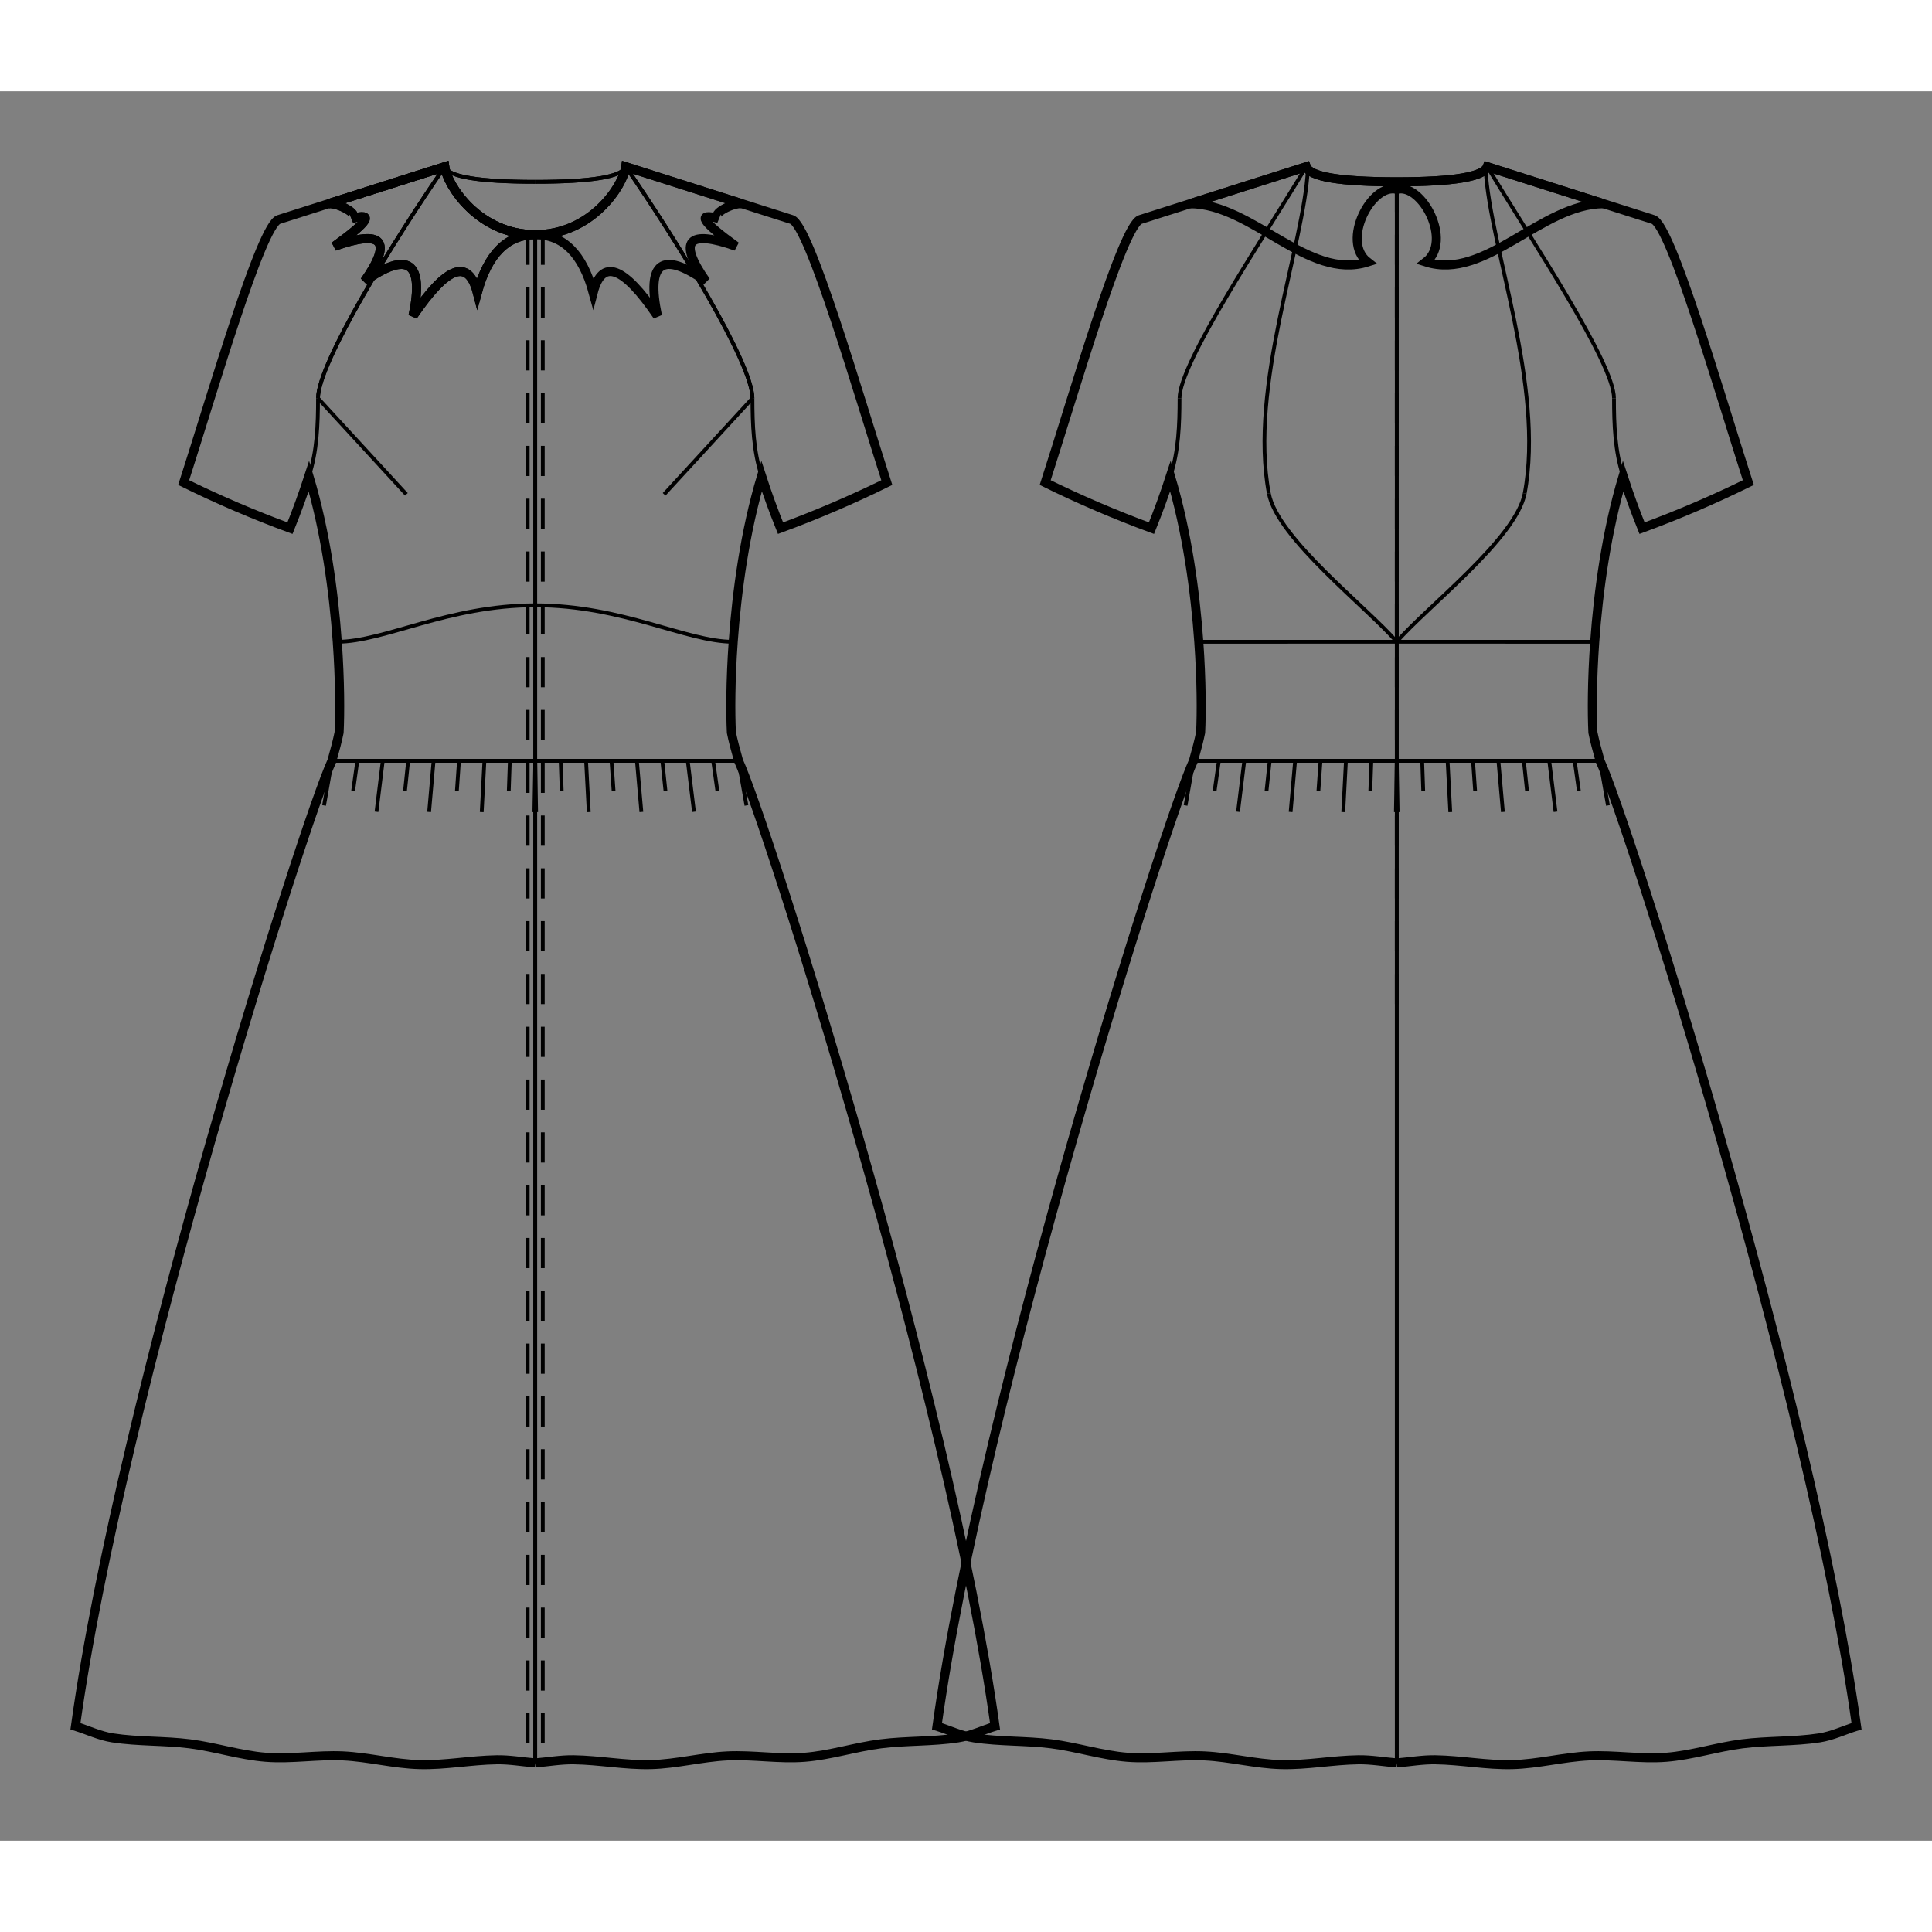 <svg id="mySVG" width="700" height="700" viewBox="-36.95, 10, 256.1, 231.897" version="1.1" xmlns="http://www.w3.org/2000/svg" xmlns:xlink="http://www.w3.org/1999/xlink" style="overflow: hidden; position: relative;"><rect x="-36.95" y="10" width="256.1" height="231.897" fill="#808080" stroke="none"/><defs><mask id="myMask" x="0" y="0" width="700" height="700" ><rect x="-1000" y="-1000" width="2000" height="2000" fill="white"/><path d="M 148.201 231.586 C 146.502 231.447 144.808 231.143 143.104 231.169 C 139.691 231.219 136.297 231.897 132.885 231.812 C 129.477 231.727 126.128 230.82 122.722 230.658 C 119.313 230.496 115.887 231.108 112.484 230.84 C 109.079 230.571 105.784 229.483 102.396 229.054 C 99.01 228.626 95.561 228.79 92.188 228.271 C 90.484 228.01 88.897 227.242 87.251 226.728 C 93.302 183.008 117.535 106.765 121.249 98.756 C 121.665 97.281 121.998 96.014 122.201 95 C 122.326 92.496 122.329 88.159 121.959 82.972 C 121.487 76.354 120.408 68.352 118.201 61 C 117.444 63.331 116.606 65.637 115.688 67.91 C 110.893 66.145 106.183 64.127 101.598 61.871 C 105.391 50.108 111.845 27.749 114.201 27 L 136.201 20 Q 136.929 22 148.201 22 Q 159.473 22 160.201 20 L 182.201 27 C 184.556 27.749 191.01 50.108 194.803 61.871 C 190.218 64.127 185.508 66.145 180.713 67.91 C 179.796 65.637 178.957 63.331 178.201 61 C 175.994 68.352 174.915 76.354 174.442 82.972 C 174.072 88.159 174.076 92.496 174.201 95 C 174.403 96.014 174.736 97.281 175.152 98.756 C 178.866 106.765 203.099 183.008 209.15 226.728 C 207.505 227.242 205.917 228.01 204.213 228.271 C 200.84 228.79 197.391 228.626 194.005 229.054 C 190.617 229.483 187.322 230.571 183.918 230.84 C 180.515 231.108 177.088 230.496 173.679 230.658 C 170.274 230.82 166.925 231.727 163.516 231.812 C 160.105 231.897 156.71 231.219 153.298 231.169 C 151.593 231.143 149.9 231.447 148.201 231.586" stroke="black" stroke-width="1.2" fill-opacity="1" fill="black" transform=""/><path d="M 148.201 22 Q 159.473 22 160.201 20 L 175.601 24.9 C 167.345 24.939 159.937 35.134 152.07 32.63 C 155.628 29.879 151.548 22.127 148.201 23 C 144.853 22.127 140.774 29.879 144.332 32.63 C 136.464 35.134 129.057 24.939 120.801 24.9 L 136.201 20 Q 136.929 22 148.201 22" stroke="black" stroke-width="1.2" fill-opacity="1" fill="black" transform=""/><path d="M 34 231.586 C 32.301 231.447 30.607 231.143 28.903 231.169 C 25.49 231.219 22.096 231.897 18.684 231.812 C 15.276 231.727 11.927 230.82 8.522 230.658 C 5.112 230.496 1.686 231.108 -1.717 230.84 C -5.121 230.571 -8.417 229.483 -11.805 229.054 C -15.19 228.626 -18.639 228.79 -22.012 228.271 C -23.717 228.01 -25.304 227.242 -26.95 226.728 C -20.899 183.008 3.335 106.765 7.048 98.756 C 7.464 97.281 7.797 96.014 8 95 C 8.125 92.496 8.128 88.159 7.758 82.972 C 7.286 76.354 6.207 68.352 4 61 C 3.243 63.331 2.405 65.637 1.488 67.91 C -3.308 66.145 -8.017 64.127 -12.602 61.871 C -8.81 50.108 -2.356 27.749 0 27 L 22 20 C 22.333 22.478 26.5 29 34 29 C 41.5 29 45.667 22.478 46 20 L 68 27 C 70.356 27.749 76.81 50.108 80.602 61.871 C 76.017 64.127 71.308 66.145 66.512 67.91 C 65.595 65.637 64.757 63.331 64 61 C 61.793 68.352 60.714 76.354 60.242 82.972 C 59.872 88.159 59.875 92.496 60 95 C 60.203 96.014 60.536 97.281 60.952 98.756 C 64.665 106.765 88.899 183.008 94.95 226.728 C 93.304 227.242 91.717 228.01 90.013 228.271 C 86.639 228.79 83.19 228.626 79.805 229.054 C 76.417 229.483 73.121 230.571 69.717 230.84 C 66.314 231.108 62.888 230.496 59.478 230.658 C 56.073 230.82 52.724 231.727 49.316 231.812 C 45.904 231.897 42.51 231.219 39.097 231.169 C 37.393 231.143 35.699 231.447 34 231.586" stroke="black" stroke-width="1.2" fill-opacity="1" fill="black" transform=""/><path d="M 34 29 Q 28.412 29 26.32 36.68 Q 24.548 29.838 17.795 39.783 Q 20.076 29.051 11.376 35.172 Q 17.011 27.126 7.369 30.551 Q 14.179 25.639 9.702 26.861 C 10.77 26.265 7.815 24.76 6.6 24.9 L 22 20 C 22.333 22.478 26.5 29 34 29" stroke="black" stroke-width="1.2" fill-opacity="1" fill="black" transform=""/><path d="M 34 29 C 41.5 29 45.667 22.478 46 20 L 61.4 24.9 C 60.185 24.76 57.23 26.265 58.298 26.861 Q 53.821 25.639 60.631 30.551 Q 50.989 27.126 56.624 35.172 Q 47.924 29.051 50.205 39.783 Q 43.452 29.838 41.68 36.68 Q 39.588 29 34 29" stroke="black" stroke-width="1.2" fill-opacity="1" fill="black" transform=""/><path d="M 34 29 Q 28.412 29 26.32 36.68 Q 24.548 29.838 17.795 39.783 Q 20.076 29.051 11.376 35.172 Q 17.011 27.126 7.369 30.551 Q 14.179 25.639 9.702 26.861 C 10.77 26.265 7.815 24.76 6.6 24.9 L 22 20 C 22.333 22.478 26.5 29 34 29" stroke="black" stroke-width="1.2" fill-opacity="1" fill="black" transform=""/></mask></defs><rect x="-1000" y="-1000" width="2000" height="2000" fill="white" mask="url(#myMask)"></rect><path d="M 148.201 231.586 C 146.502 231.447 144.808 231.143 143.104 231.169 C 139.691 231.219 136.297 231.897 132.885 231.812 C 129.477 231.727 126.128 230.82 122.722 230.658 C 119.313 230.496 115.887 231.108 112.484 230.84 C 109.079 230.571 105.784 229.483 102.396 229.054 C 99.01 228.626 95.561 228.79 92.188 228.271 C 90.484 228.01 88.897 227.242 87.251 226.728 C 93.302 183.008 117.535 106.765 121.249 98.756 C 121.665 97.281 121.998 96.014 122.201 95 C 122.326 92.496 122.329 88.159 121.959 82.972 C 121.487 76.354 120.408 68.352 118.201 61 C 117.444 63.331 116.606 65.637 115.688 67.91 C 110.893 66.145 106.183 64.127 101.598 61.871 C 105.391 50.108 111.845 27.749 114.201 27 L 136.201 20 Q 136.929 22 148.201 22 Q 159.473 22 160.201 20 L 182.201 27 C 184.556 27.749 191.01 50.108 194.803 61.871 C 190.218 64.127 185.508 66.145 180.713 67.91 C 179.796 65.637 178.957 63.331 178.201 61 C 175.994 68.352 174.915 76.354 174.442 82.972 C 174.072 88.159 174.076 92.496 174.201 95 C 174.403 96.014 174.736 97.281 175.152 98.756 C 178.866 106.765 203.099 183.008 209.15 226.728 C 207.505 227.242 205.917 228.01 204.213 228.271 C 200.84 228.79 197.391 228.626 194.005 229.054 C 190.617 229.483 187.322 230.571 183.918 230.84 C 180.515 231.108 177.088 230.496 173.679 230.658 C 170.274 230.82 166.925 231.727 163.516 231.812 C 160.105 231.897 156.71 231.219 153.298 231.169 C 151.593 231.143 149.9 231.447 148.201 231.586" stroke="black" stroke-width="1.2" fill-opacity="0" fill="white" transform=""/><path d="M 148.201 82.969 L 121.959 82.972" stroke="#000" stroke-width="0.5" fill-opacity="0" fill="white" transform=""/><path d="M 121.249 98.756 L 148.201 98.756" stroke="#000" stroke-width="0.5" fill-opacity="0" fill="white" transform=""/><path d="M 121.249 98.756 L 120.207 104.665 L 121.249 98.756 L 124.618 98.756 L 124.061 102.718 L 124.618 98.756 L 127.987 98.756 L 127.158 105.506 L 127.987 98.756 L 131.356 98.756 L 130.938 102.735 L 131.356 98.756 L 134.725 98.756 L 134.132 105.531 L 134.725 98.756 L 138.094 98.756 L 137.815 102.747 L 138.094 98.756 L 141.463 98.756 L 141.107 105.547 L 141.463 98.756 L 144.832 98.756 L 144.692 102.754 L 144.832 98.756 L 148.201 98.756 L 148.082 105.555 L 148.201 98.756 L 148.201 102.756 L 148.201 98.756" stroke="#000" stroke-width="0.5" fill-opacity="0" fill="white" transform=""/><path d="M 148.201 98.756 L 121.249 98.756" stroke="#000" stroke-width="0.5" fill-opacity="0" fill="white" transform=""/><path d="M 136.417 20.343 C 135.911 30.426 128.576 49.126 131.244 63.3" stroke="#000" stroke-width="0.5" fill-opacity="0" fill="white" transform=""/><path d="M 131.244 63.3 C 132.365 69.255 144.244 78.379 148.201 82.969" stroke="#000" stroke-width="0.5" fill-opacity="0" fill="white" transform=""/><path d="M 118.201 61 C 119.282 57.714 119.406 54.152 119.406 50.693" stroke="#000" stroke-width="0.5" fill-opacity="0" fill="white" transform=""/><path d="M 136.201 20 C 130.178 29.987 119.406 46.028 119.406 50.693" stroke="#000" stroke-width="0.5" fill-opacity="0" fill="white" transform=""/><path d="M 148.201 22 L 148.201 231.586" stroke="#000" stroke-width="0.5" fill-opacity="0" fill="white" transform=""/><path d="M 148.201 22 L 148.201 133" stroke-dasharray="4, 3" stroke="#000" stroke-width="0.5" fill-opacity="0" fill="white" transform=""/><path d="M 148.201 98.756 L 175.152 98.756" stroke="#000" stroke-width="0.5" fill-opacity="0" fill="white" transform=""/><path d="M 148.201 98.756 L 121.249 98.756" stroke="#000" stroke-width="0.5" fill-opacity="0" fill="white" transform=""/><path d="M 175.152 98.756 L 148.201 98.756" stroke="#000" stroke-width="0.5" fill-opacity="0" fill="white" transform=""/><path d="M 175.152 98.756 L 176.194 104.665 L 175.152 98.756 L 171.783 98.756 L 172.34 102.718 L 171.783 98.756 L 168.414 98.756 L 169.243 105.506 L 168.414 98.756 L 165.045 98.756 L 165.464 102.735 L 165.045 98.756 L 161.676 98.756 L 162.269 105.531 L 161.676 98.756 L 158.307 98.756 L 158.587 102.747 L 158.307 98.756 L 154.939 98.756 L 155.294 105.547 L 154.939 98.756 L 151.57 98.756 L 151.709 102.754 L 151.57 98.756 L 148.201 98.756 L 148.319 105.555 L 148.201 98.756 L 148.201 102.756 L 148.201 98.756" stroke="#000" stroke-width="0.5" fill-opacity="0" fill="white" transform=""/><path d="M 148.201 98.756 L 175.152 98.756" stroke="#000" stroke-width="0.5" fill-opacity="0" fill="white" transform=""/><path d="M 159.985 20.343 C 160.49 30.426 167.825 49.126 165.158 63.3" stroke="#000" stroke-width="0.5" fill-opacity="0" fill="white" transform=""/><path d="M 165.158 63.3 C 164.037 69.255 152.157 78.379 148.201 82.969" stroke="#000" stroke-width="0.5" fill-opacity="0" fill="white" transform=""/><path d="M 178.201 61 C 177.119 57.714 176.995 54.152 176.995 50.693" stroke="#000" stroke-width="0.5" fill-opacity="0" fill="white" transform=""/><path d="M 160.201 20 C 166.223 29.987 176.995 46.028 176.995 50.693" stroke="#000" stroke-width="0.5" fill-opacity="0" fill="white" transform=""/><path d="M 148.201 22 L 148.201 231.586" stroke="#000" stroke-width="0.5" fill-opacity="0" fill="white" transform=""/><path d="M 148.201 22 L 148.201 133" stroke-dasharray="4, 3" stroke="#000" stroke-width="0.5" fill-opacity="0" fill="white" transform=""/><path d="M 148.201 82.969 L 174.442 82.972" stroke="#000" stroke-width="0.5" fill-opacity="0" fill="white" transform=""/><path d="M 148.201 22 Q 159.473 22 160.201 20 L 175.601 24.9 C 167.345 24.939 159.937 35.134 152.07 32.63 C 155.628 29.879 151.548 22.127 148.201 23 C 144.853 22.127 140.774 29.879 144.332 32.63 C 136.464 35.134 129.057 24.939 120.801 24.9 L 136.201 20 Q 136.929 22 148.201 22" stroke="black" stroke-width="1.2" fill-opacity="0" fill="white" transform=""/><path d="M 148.201 23 C 144.853 22.127 140.774 29.879 144.332 32.63 C 136.464 35.134 129.057 24.939 120.801 24.9" stroke="#000" stroke-width="0.5" fill-opacity="0" fill="white" transform=""/><path d="M 148.201 22 L 148.201 23" stroke="#000" stroke-width="0.5" fill-opacity="0" fill="white" transform=""/><path d="M 148.201 22 L 148.201 23" stroke="#000" stroke-width="0.5" fill-opacity="0" fill="white" transform=""/><path d="M 34 231.586 C 32.301 231.447 30.607 231.143 28.903 231.169 C 25.49 231.219 22.096 231.897 18.684 231.812 C 15.276 231.727 11.927 230.82 8.522 230.658 C 5.112 230.496 1.686 231.108 -1.717 230.84 C -5.121 230.571 -8.417 229.483 -11.805 229.054 C -15.19 228.626 -18.639 228.79 -22.012 228.271 C -23.717 228.01 -25.304 227.242 -26.95 226.728 C -20.899 183.008 3.335 106.765 7.048 98.756 C 7.464 97.281 7.797 96.014 8 95 C 8.125 92.496 8.128 88.159 7.758 82.972 C 7.286 76.354 6.207 68.352 4 61 C 3.243 63.331 2.405 65.637 1.488 67.91 C -3.308 66.145 -8.017 64.127 -12.602 61.871 C -8.81 50.108 -2.356 27.749 0 27 L 22 20 C 22.333 22.478 26.5 29 34 29 C 41.5 29 45.667 22.478 46 20 L 68 27 C 70.356 27.749 76.81 50.108 80.602 61.871 C 76.017 64.127 71.308 66.145 66.512 67.91 C 65.595 65.637 64.757 63.331 64 61 C 61.793 68.352 60.714 76.354 60.242 82.972 C 59.872 88.159 59.875 92.496 60 95 C 60.203 96.014 60.536 97.281 60.952 98.756 C 64.665 106.765 88.899 183.008 94.95 226.728 C 93.304 227.242 91.717 228.01 90.013 228.271 C 86.639 228.79 83.19 228.626 79.805 229.054 C 76.417 229.483 73.121 230.571 69.717 230.84 C 66.314 231.108 62.888 230.496 59.478 230.658 C 56.073 230.82 52.724 231.727 49.316 231.812 C 45.904 231.897 42.51 231.219 39.097 231.169 C 37.393 231.143 35.699 231.447 34 231.586" stroke="black" stroke-width="1.2" fill-opacity="0" fill="white" transform=""/><path d="M 22 20 Q 22.728 22 34 22" stroke="#000" stroke-width="0.5" fill-opacity="0" fill="white" transform=""/><path d="M 34 29 L 34 231.586" stroke="#000" stroke-width="0.5" fill-opacity="0" fill="white" transform=""/><path d="M 33 29 L 33 30 L 33 31 L 33 32 L 33 33 L 33 34 L 33 35 L 33 36 L 33 37 L 33 38 L 33 39 L 33 40 L 33 41 L 33 42 L 33 43 L 33 44 L 33 45 L 33 46 L 33 47 L 33 48 L 33 49 L 33 50 L 33 51 L 33 52 L 33 53 L 33 54 L 33 55 L 33 56 L 33 57 L 33 58 L 33 59 L 33 60 L 33 61 L 33 62 L 33 63 L 33 64 L 33 65 L 33 66 L 33 67 L 33 68 L 33 69 L 33 70 L 33 71 L 33 72 L 33 73 L 33 74 L 33 75 L 33 76 L 33 77 L 33 78 L 33 79 L 33 80 L 33 81 L 33 82 L 33 83 L 33 84 L 33 85 L 33 86 L 33 87 L 33 88 L 33 89 L 33 90 L 33 91 L 33 92 L 33 93 L 33 94 L 33 95 L 33 96 L 33 97 L 33 98 L 33 99 L 33 100 L 33 101 L 33 102 L 33 103 L 33 104 L 33 105 L 33 106 L 33 107 L 33 108 L 33 109 L 33 110 L 33 111 L 33 112 L 33 113 L 33 114 L 33 115 L 33 116 L 33 117 L 33 118 L 33 119 L 33 120 L 33 121 L 33 122 L 33 123 L 33 124 L 33 125 L 33 126 L 33 127 L 33 128 L 33 129 L 33 130 L 33 131 L 33 132 L 33 133 L 33 134 L 33 135 L 33 136 L 33 137 L 33 138 L 33 139 L 33 140 L 33 141 L 33 142 L 33 143 L 33 144 L 33 145 L 33 146 L 33 147 L 33 148 L 33 149 L 33 150 L 33 151 L 33 152 L 33 153 L 33 154 L 33 155 L 33 156 L 33 157 L 33 158 L 33 159 L 33 160 L 33 161 L 33 162 L 33 163 L 33 164 L 33 165 L 33 166 L 33 167 L 33 168 L 33 169 L 33 170 L 33 171 L 33 172 L 33 173 L 33 174 L 33 175 L 33 176 L 33 177 L 33 178 L 33 179 L 33 180 L 33 181 L 33 182 L 33 183 L 33 184 L 33 185 L 33 186 L 33 187 L 33 188 L 33 189 L 33 190 L 33 191 L 33 192 L 33 193 L 33 194 L 33 195 L 33 196 L 33 197 L 33 198 L 33 199 L 33 200 L 33 201 L 33 202 L 33 203 L 33 204 L 33 205 L 33 206 L 33 207 L 33 208 L 33 209 L 33 210 L 33 211 L 33 212 L 33 213 L 33 214 L 33 215 L 33 216 L 33 217 L 33 218 L 33 219 L 33 220 L 33 221 L 33 222 L 33 223 L 33 224 L 33 225 L 33 226 L 33 227 L 33 228 L 33 229 L 33 230 L 33 231 L 33 231.586" stroke-dasharray="4, 3" stroke="#000" stroke-width="0.5" fill-opacity="0" fill="white" transform=""/><path d="M 5.205 50.693 C 5.205 46.028 15.363 29.589 22 20" stroke="#000" stroke-width="0.5" fill-opacity="0" fill="white" transform=""/><path d="M 34 78.133 C 22.437 78.133 13.984 82.972 7.758 82.972" stroke="#000" stroke-width="0.5" fill-opacity="0" fill="white" transform=""/><path d="M 34 98.756 L 7.048 98.756" stroke="#000" stroke-width="0.5" fill-opacity="0" fill="white" transform=""/><path d="M 7.048 98.756 L 34 98.756" stroke="#000" stroke-width="0.5" fill-opacity="0" fill="white" transform=""/><path d="M 7.048 98.756 L 6.006 104.665 L 7.048 98.756 L 10.417 98.756 L 9.861 102.718 L 10.417 98.756 L 13.786 98.756 L 12.958 105.506 L 13.786 98.756 L 17.155 98.756 L 16.737 102.735 L 17.155 98.756 L 20.524 98.756 L 19.932 105.531 L 20.524 98.756 L 23.893 98.756 L 23.614 102.747 L 23.893 98.756 L 27.262 98.756 L 26.906 105.547 L 27.262 98.756 L 30.631 98.756 L 30.491 102.754 L 30.631 98.756 L 34 98.756 L 33.881 105.555 L 34 98.756 L 34 102.756 L 34 98.756" stroke="#000" stroke-width="0.5" fill-opacity="0" fill="white" transform=""/><path d="M 5.205 50.693 L 16.917 63.422" stroke="#000" stroke-width="0.5" fill-opacity="0" fill="white" transform=""/><path d="M 4 61 C 5.082 57.714 5.205 54.152 5.205 50.693" stroke="#000" stroke-width="0.5" fill-opacity="0" fill="white" transform=""/><path d="M 5.205 50.693 C 5.205 46.028 15.363 29.589 22 20" stroke="#000" stroke-width="0.5" fill-opacity="0" fill="white" transform=""/><path d="M 46 20 Q 45.272 22 34 22" stroke="#000" stroke-width="0.5" fill-opacity="0" fill="white" transform=""/><path d="M 22 20 Q 22.728 22 34 22" stroke="#000" stroke-width="0.5" fill-opacity="0" fill="white" transform=""/><path d="M 46 20 Q 45.272 22 34 22" stroke="#000" stroke-width="0.5" fill-opacity="0" fill="white" transform=""/><path d="M 34 29 L 34 231.586" stroke="#000" stroke-width="0.5" fill-opacity="0" fill="white" transform=""/><path d="M 35 29 L 35 30 L 35 31 L 35 32 L 35 33 L 35 34 L 35 35 L 35 36 L 35 37 L 35 38 L 35 39 L 35 40 L 35 41 L 35 42 L 35 43 L 35 44 L 35 45 L 35 46 L 35 47 L 35 48 L 35 49 L 35 50 L 35 51 L 35 52 L 35 53 L 35 54 L 35 55 L 35 56 L 35 57 L 35 58 L 35 59 L 35 60 L 35 61 L 35 62 L 35 63 L 35 64 L 35 65 L 35 66 L 35 67 L 35 68 L 35 69 L 35 70 L 35 71 L 35 72 L 35 73 L 35 74 L 35 75 L 35 76 L 35 77 L 35 78 L 35 79 L 35 80 L 35 81 L 35 82 L 35 83 L 35 84 L 35 85 L 35 86 L 35 87 L 35 88 L 35 89 L 35 90 L 35 91 L 35 92 L 35 93 L 35 94 L 35 95 L 35 96 L 35 97 L 35 98 L 35 99 L 35 100 L 35 101 L 35 102 L 35 103 L 35 104 L 35 105 L 35 106 L 35 107 L 35 108 L 35 109 L 35 110 L 35 111 L 35 112 L 35 113 L 35 114 L 35 115 L 35 116 L 35 117 L 35 118 L 35 119 L 35 120 L 35 121 L 35 122 L 35 123 L 35 124 L 35 125 L 35 126 L 35 127 L 35 128 L 35 129 L 35 130 L 35 131 L 35 132 L 35 133 L 35 134 L 35 135 L 35 136 L 35 137 L 35 138 L 35 139 L 35 140 L 35 141 L 35 142 L 35 143 L 35 144 L 35 145 L 35 146 L 35 147 L 35 148 L 35 149 L 35 150 L 35 151 L 35 152 L 35 153 L 35 154 L 35 155 L 35 156 L 35 157 L 35 158 L 35 159 L 35 160 L 35 161 L 35 162 L 35 163 L 35 164 L 35 165 L 35 166 L 35 167 L 35 168 L 35 169 L 35 170 L 35 171 L 35 172 L 35 173 L 35 174 L 35 175 L 35 176 L 35 177 L 35 178 L 35 179 L 35 180 L 35 181 L 35 182 L 35 183 L 35 184 L 35 185 L 35 186 L 35 187 L 35 188 L 35 189 L 35 190 L 35 191 L 35 192 L 35 193 L 35 194 L 35 195 L 35 196 L 35 197 L 35 198 L 35 199 L 35 200 L 35 201 L 35 202 L 35 203 L 35 204 L 35 205 L 35 206 L 35 207 L 35 208 L 35 209 L 35 210 L 35 211 L 35 212 L 35 213 L 35 214 L 35 215 L 35 216 L 35 217 L 35 218 L 35 219 L 35 220 L 35 221 L 35 222 L 35 223 L 35 224 L 35 225 L 35 226 L 35 227 L 35 228 L 35 229 L 35 230 L 35 231 L 35 231.586" stroke-dasharray="4, 3" stroke="#000" stroke-width="0.5" fill-opacity="0" fill="white" transform=""/><path d="M 62.795 50.693 C 62.795 46.028 52.637 29.589 46 20" stroke="#000" stroke-width="0.5" fill-opacity="0" fill="white" transform=""/><path d="M 34 78.133 C 45.563 78.133 54.016 82.972 60.242 82.972" stroke="#000" stroke-width="0.5" fill-opacity="0" fill="white" transform=""/><path d="M 34 98.756 L 60.952 98.756" stroke="#000" stroke-width="0.5" fill-opacity="0" fill="white" transform=""/><path d="M 60.952 98.756 L 34 98.756" stroke="#000" stroke-width="0.5" fill-opacity="0" fill="white" transform=""/><path d="M 60.952 98.756 L 61.994 104.665 L 60.952 98.756 L 57.583 98.756 L 58.139 102.718 L 57.583 98.756 L 54.214 98.756 L 55.042 105.506 L 54.214 98.756 L 50.845 98.756 L 51.263 102.735 L 50.845 98.756 L 47.476 98.756 L 48.068 105.531 L 47.476 98.756 L 44.107 98.756 L 44.386 102.747 L 44.107 98.756 L 40.738 98.756 L 41.094 105.547 L 40.738 98.756 L 37.369 98.756 L 37.509 102.754 L 37.369 98.756 L 34 98.756 L 34.119 105.555 L 34 98.756 L 34 102.756 L 34 98.756" stroke="#000" stroke-width="0.5" fill-opacity="0" fill="white" transform=""/><path d="M 62.795 50.693 L 51.083 63.422" stroke="#000" stroke-width="0.5" fill-opacity="0" fill="white" transform=""/><path d="M 64 61 C 62.918 57.714 62.795 54.152 62.795 50.693" stroke="#000" stroke-width="0.5" fill-opacity="0" fill="white" transform=""/><path d="M 62.795 50.693 C 62.795 46.028 52.637 29.589 46 20" stroke="#000" stroke-width="0.5" fill-opacity="0" fill="white" transform=""/><path d="M 34 29 Q 28.412 29 26.32 36.68 Q 24.548 29.838 17.795 39.783 Q 20.076 29.051 11.376 35.172 Q 17.011 27.126 7.369 30.551 Q 14.179 25.639 9.702 26.861 C 10.77 26.265 7.815 24.76 6.6 24.9 L 22 20 C 22.333 22.478 26.5 29 34 29" stroke="black" stroke-width="1.2" fill-opacity="0" fill="white" transform=""/><path d="M 34 29 C 41.5 29 45.667 22.478 46 20 L 61.4 24.9 C 60.185 24.76 57.23 26.265 58.298 26.861 Q 53.821 25.639 60.631 30.551 Q 50.989 27.126 56.624 35.172 Q 47.924 29.051 50.205 39.783 Q 43.452 29.838 41.68 36.68 Q 39.588 29 34 29" stroke="black" stroke-width="1.2" fill-opacity="0" fill="white" transform=""/><path d="M 34 29 Q 28.412 29 26.32 36.68 Q 24.548 29.838 17.795 39.783 Q 20.076 29.051 11.376 35.172 Q 17.011 27.126 7.369 30.551 Q 14.179 25.639 9.702 26.861 C 10.77 26.265 7.815 24.76 6.6 24.9 L 22 20 C 22.333 22.478 26.5 29 34 29" stroke="black" stroke-width="1.2" fill-opacity="0" fill="white" transform=""/></svg>